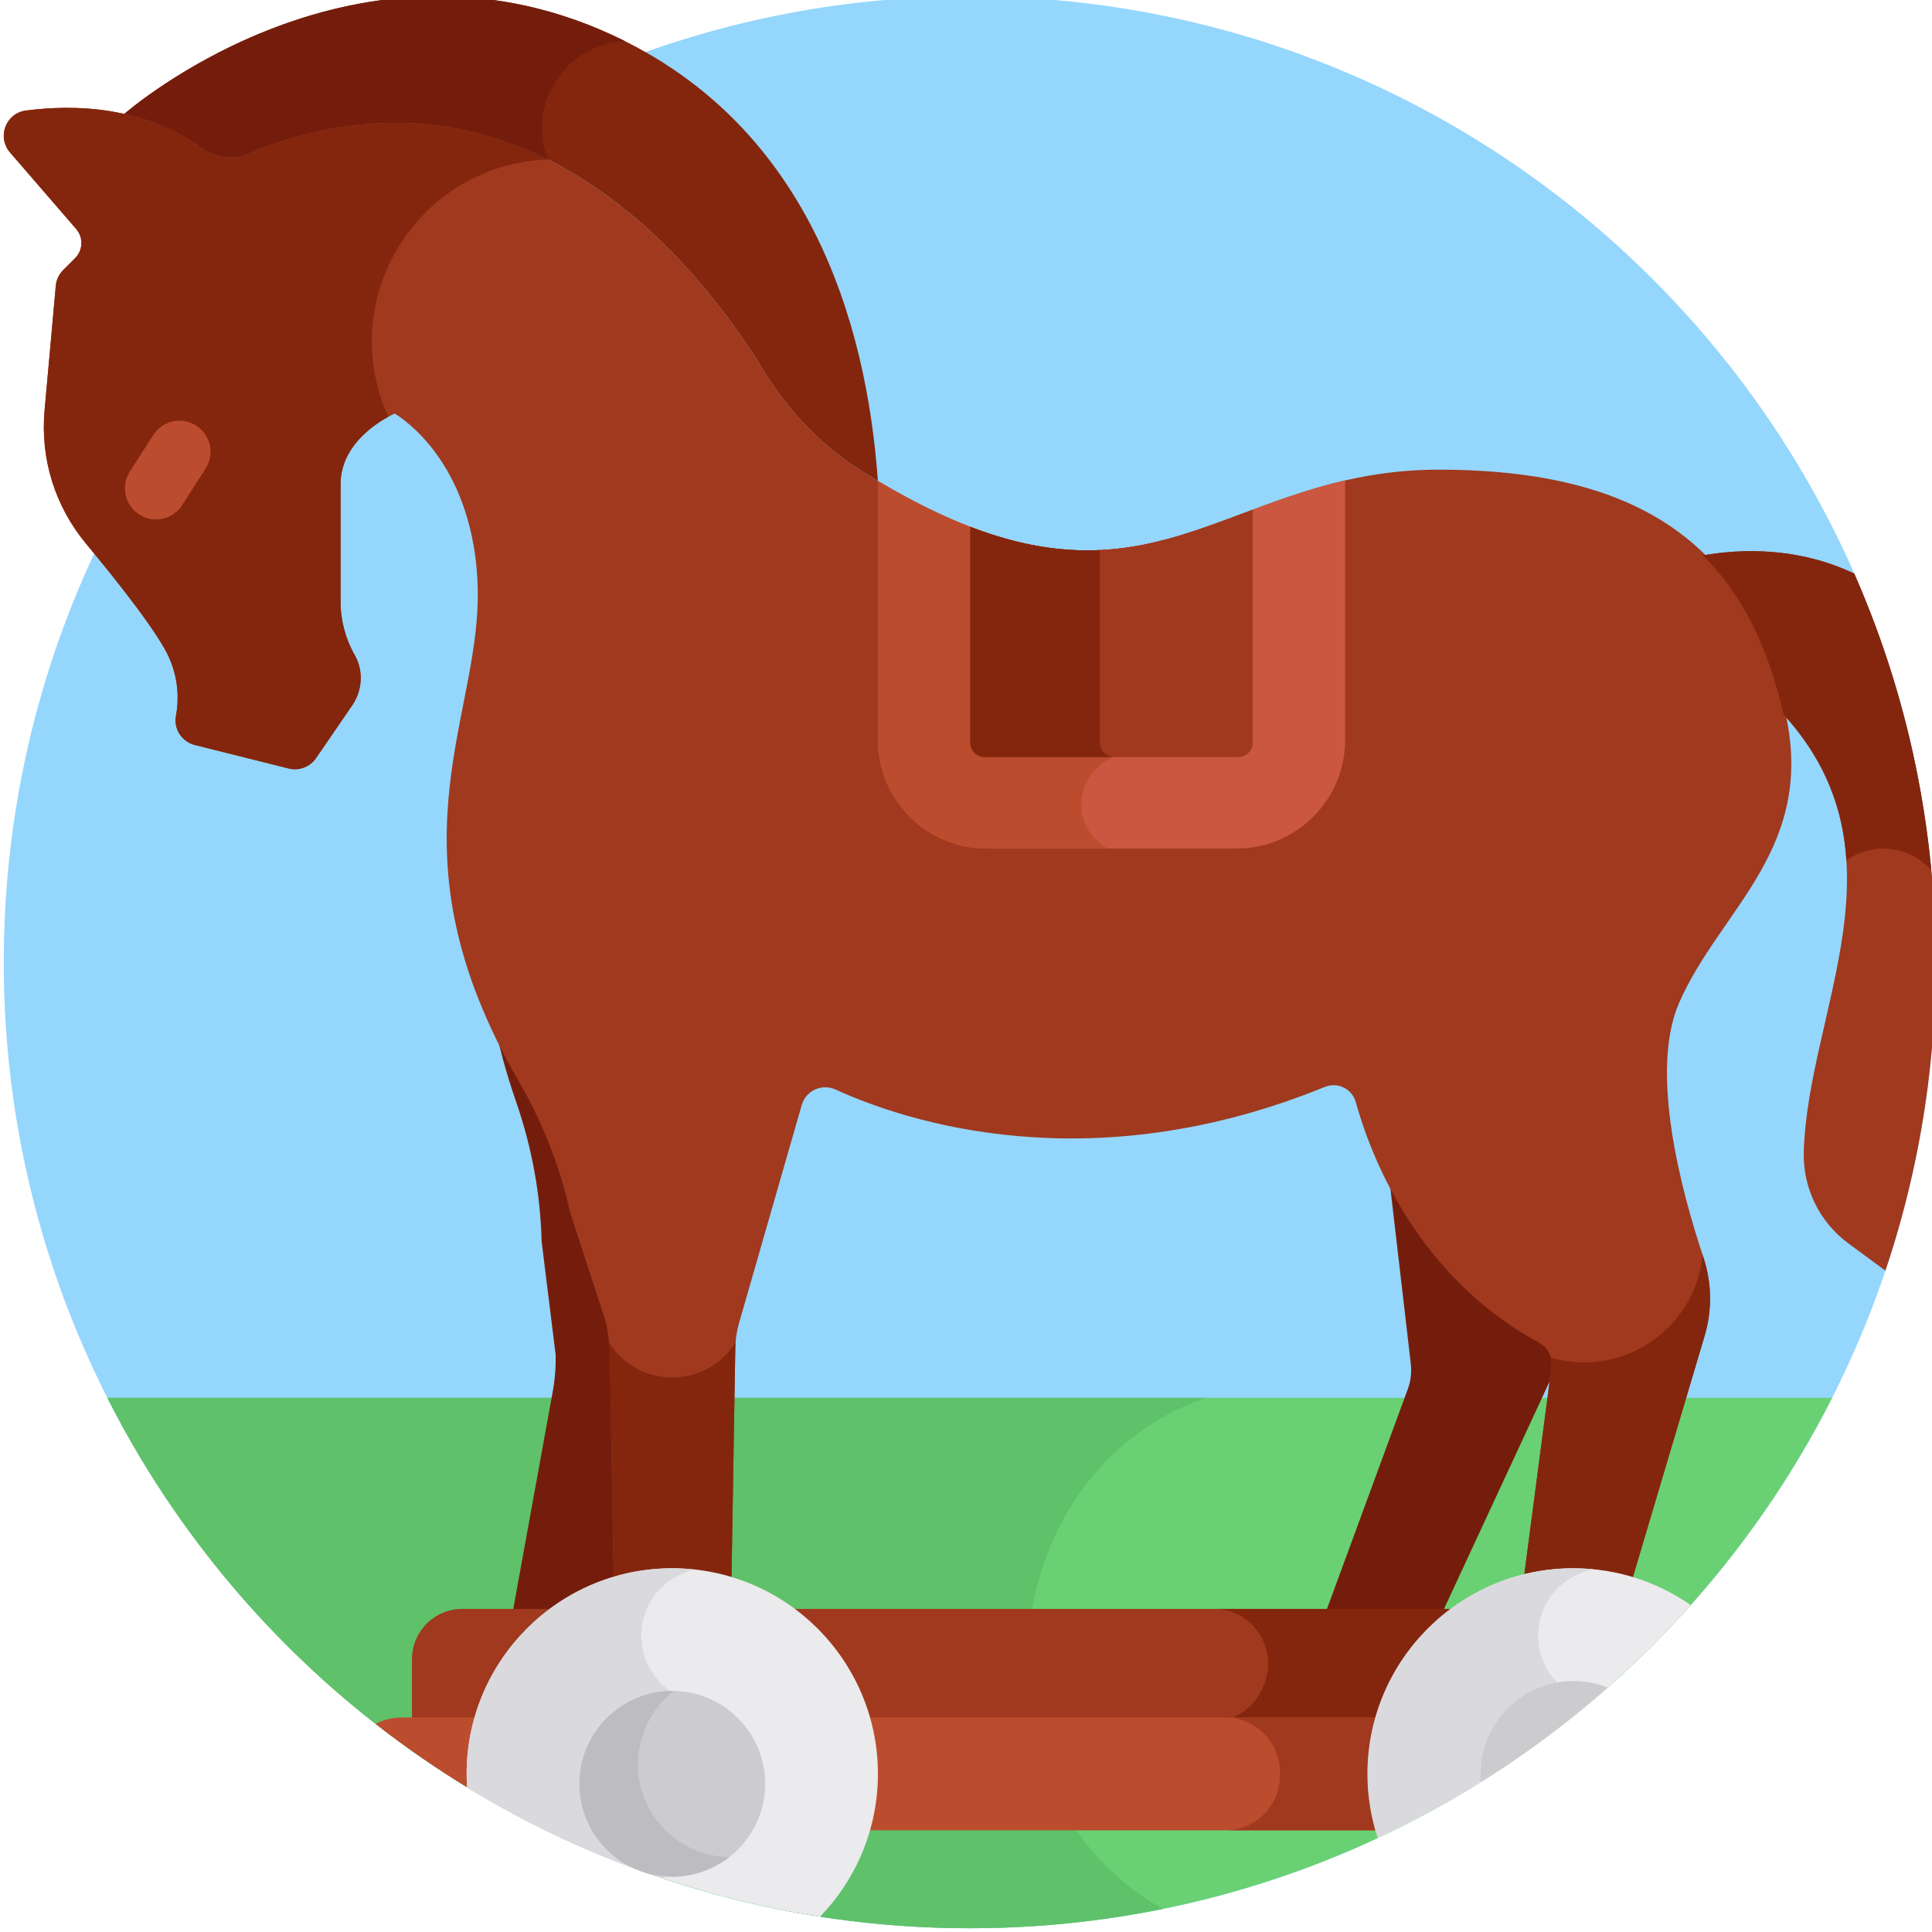 <svg height="511pt" viewBox="0 1 511 512" width="511pt" xmlns="http://www.w3.org/2000/svg"><path d="m512.48 256.012c0 141.379-114.609 255.988-255.992 255.988-141.379 0-255.988-114.609-255.988-255.988 0-141.383 114.609-255.992 255.988-255.992 141.383 0 255.992 114.609 255.992 255.992zm0 0" fill="#95d6fc"/><path d="m27.953 371.438c42.199 83.391 128.688 140.562 228.535 140.562 99.852 0 186.34-57.172 228.539-140.562zm0 0" fill="#69d173"/><path d="m319.055 371.438h-291.102c42.199 83.391 128.688 140.562 228.535 140.562 17.551 0 34.684-1.773 51.238-5.137-52.145-28.703-47.211-114.965 11.328-135.426zm0 0" fill="#5fc16a"/><path d="m411.746 363.383c.352-2.68-.977-5.324-3.309-6.586-21.055-11.391-33.551-28.895-40.773-43.492l5.719 49.148c.258 2.246-.012 4.52-.789 6.637l-22.234 60.477h30.805l30.523-65.75zm0 0" fill="#751d0c"/><path d="m143.031 329.945 3.715 30.051c.086 3.48-.207 6.969-.875 10.391l-10.75 59.184h12.711c4.684-3.238 9.887-5.77 15.469-7.426 0 0-.016.008-.02.008l-1.043-60.59c0-3.484-.379-6.969-1.129-10.367l-9.398-28.781c-2.695-12.203-7.281-23.922-13.648-34.891-2.777-4.789-5.168-9.402-7.246-13.871 1.32 6.109 3.113 12.562 5.492 19.438 4.148 11.984 6.41 24.367 6.723 36.855zm0 0" fill="#751d0c"/><path d="m407.34 356.797c2.332 1.262 3.66 3.906 3.309 6.586l-7.633 58.207c4.312-1.102 8.828-1.688 13.477-1.688 5.145 0 10.121.73 14.84 2.07l19.918-66.992c2.039-6.859 1.906-14.109-.387-20.961-5.781-17.301-14.305-49.031-6.406-67.199 10.957-25.203 37.27-41.305 27.699-78.945-5.027-19.781-12.91-33.609-24.809-43.523-15.242-12.703-36.992-18.879-66.488-18.879-21.094 0-36.766 5.875-51.922 11.559-27.801 10.422-51.812 19.422-100.426-10.77-10.637-6.605-19.785-15.867-26.457-26.781-16.484-26.973-62.602-86.684-134.727-58.605-4.453 2.672-10.059 2.441-14.277-.59-15.691-11.27-34.059-11.648-46.699-9.988-2.484.324-4.5 1.922-5.395 4.273-.902 2.367-.453 4.922 1.203 6.836l17.543 20.293c1.926 2.227 1.801 5.605-.281 7.688l-3.188 3.188c-1.117 1.117-1.809 2.598-1.953 4.172l-2.969 32.988c-1.156 12.871 2.75 25.426 11.004 35.359 8.543 10.281 19.309 23.906 22.098 30.406 2.633 6.145 2.391 11.656 1.719 15.191-.66 3.477 1.543 6.879 5.008 7.746l24.887 6.223c2.723.68 5.621-.418 7.207-2.73l9.598-13.988c2.746-4.004 3.02-9.223.691-13.289-2.469-4.324-3.773-9.238-3.773-14.219v-31.086c0-11.828 12.438-17.891 14.352-18.754 1.105.672 6.027 3.871 10.895 10.496 5.07 6.906 11.117 19.062 11.117 37.746 0 33.918-24.434 67.879 10.852 128.688 6.367 10.969 10.953 22.688 13.648 34.891l9.402 28.785c.746 3.395 1.129 6.879 1.129 10.363l1.039 60.59c4.91-1.457 10.102-2.25 15.477-2.25 5.438 0 10.688.809 15.645 2.297l1.043-63.492c0-2.312.316-4.613.93-6.836l16.668-57.977c.508-1.832 1.785-3.344 3.508-4.148 1.73-.805 3.723-.809 5.465-.016 18.152 8.293 67.121 24.828 129.668-.688 1.621-.66 3.453-.598 5.023.176 1.562.77 2.723 2.172 3.184 3.848 3.645 13.238 15.668 45.941 48.547 63.73zm0 0" fill="#a0391e"/><path d="m102.402 111.449c-14.289-31.578 8.199-66.992 42.289-68.164-20.938-10.445-46.816-14.305-77.363-2.41-4.453 2.672-10.059 2.438-14.277-.59-15.691-11.27-34.059-11.648-46.699-9.988-2.484.324-4.5 1.922-5.395 4.27-.902 2.367-.453 4.926 1.203 6.84l17.539 20.293c1.93 2.227 1.805 5.605-.277 7.688l-3.188 3.188c-1.117 1.113-1.809 2.598-1.949 4.168l-2.969 32.992c-1.16 12.867 2.746 25.426 11 35.359 8.543 10.281 19.312 23.902 22.098 30.406 2.637 6.145 2.391 11.652 1.719 15.191-.656 3.477 1.543 6.875 5.008 7.746l24.887 6.219c2.723.68 5.621-.414 7.207-2.73l9.598-13.988c2.746-4.004 3.02-9.219.695-13.289-2.473-4.32-3.777-9.238-3.777-14.215v-31.09c0-9.879 8.68-15.734 12.652-17.895zm0 0" fill="#84260d"/><path d="m40.84 138.648c-1.52 0-3.059-.422-4.434-1.305-3.828-2.453-4.945-7.547-2.488-11.375l6.207-9.684c2.453-3.828 7.547-4.941 11.375-2.488s4.941 7.547 2.488 11.375l-6.211 9.684c-1.57 2.453-4.227 3.793-6.938 3.793zm0 0" fill="#bc4c2e"/><path d="m53.051 40.285c4.219 3.027 9.824 3.262 14.277.59 72.125-28.082 118.242 31.629 134.727 58.602 6.672 10.918 15.82 20.176 26.457 26.781 1.23.766 2.438 1.488 3.637 2.203-2.945-41.52-18.117-96.094-73.895-119.723-67.586-28.637-125.82 22.449-125.82 22.449 6.93 1.543 14.008 4.352 20.617 9.098zm0 0" fill="#84260d"/><path d="m450.758 148.18c11.211 11 17.113 25.074 20.863 39.832.203.789.363 1.555.535 2.324 33.785 37.094 6.391 78.621 5.363 115.934-.262 9.527 4.137 18.582 11.809 24.23l9.824 7.234c19.941-59.234 17.789-125.535-8.258-184.723-14.816-7.039-29.727-6.629-40.137-4.832zm0 0" fill="#a0391e"/><path d="m328.938 137.027c-27.098 10.16-50.602 18.949-96.789-8.566v68.617c0 15.91 12.898 28.809 28.809 28.809h66.211c15.91 0 28.809-12.898 28.809-28.809v-68.762c-9.766 2.238-18.484 5.504-27.039 8.711zm0 0" fill="#cc5740"/><path d="m286.047 214.172c0-7.312 5.93-13.242 13.242-13.242v-55.012c-17.73 2.828-37.883-.027-67.141-17.457v68.613c0 15.91 12.898 28.809 28.809 28.809h32.168c-4.207-2.215-7.078-6.625-7.078-11.711zm0 0" fill="#bc4c2e"/><path d="m328.938 137.027c-21.848 8.191-41.371 15.48-72.32 3.574v57.172c0 2.133 1.727 3.863 3.863 3.863h67.168c2.133 0 3.863-1.73 3.863-3.863v-61.707c-.859.32-1.719.641-2.574.961zm0 0" fill="#a0391e"/><path d="m290.949 197.773v-50.996c-10.086.469-21.172-1.113-34.332-6.176v57.172c0 2.133 1.73 3.863 3.863 3.863h34.328c-2.133 0-3.859-1.73-3.859-3.863zm0 0" fill="#84260d"/><path d="m387.75 427.375h-181.344c10.25 7.098 17.953 17.613 21.457 29.887h138.43c3.504-12.277 11.207-22.789 21.457-29.887zm0 0" fill="#a0391e"/><path d="m126.363 457.258c3.504-12.273 11.207-22.789 21.457-29.883h-25.797c-7.375 0-13.352 5.977-13.352 13.348v16.535zm0 0" fill="#a0391e"/><path d="m105.926 456.16c-2.488 0-4.828.617-6.891 1.691 8.09 6.32 16.57 12.164 25.398 17.492-.496-6.277.082-12.719 1.926-19.184zm0 0" fill="#bc4c2e"/><path d="m321.148 427.375c10.801 0 17.629 11.324 12.898 21.035-.078.16-.156.324-.234.484-2.414 5.082-7.484 8.367-13.113 8.367h45.594c3.504-12.273 11.207-22.789 21.457-29.887zm0 0" fill="#84260d"/><path d="m227.863 486.047h138.43c-1.359-4.75-2.102-9.762-2.102-14.941 0-5.184.742-10.191 2.102-14.941h-138.43c1.355 4.75 2.102 9.758 2.102 14.941 0 5.18-.742 10.191-2.102 14.941zm0 0" fill="#bc4c2e"/><path d="m366.293 456.16h-42.031c8.094.004 14.496 6.637 14.465 14.73v.215.211c.031 8.094-6.375 14.73-14.469 14.73h42.031c-1.355-4.754-2.098-9.762-2.098-14.941 0-5.184.742-10.191 2.102-14.945zm0 0" fill="#a0391e"/><path d="m160.895 356.766c.16 1.594.25 3.195.25 4.797l1.039 60.59c4.91-1.457 10.102-2.25 15.477-2.25 5.438 0 10.688.809 15.645 2.297l1.043-63.492c0-.648.031-1.297.082-1.941-7.789 12.344-25.723 12.383-33.535 0zm0 0" fill="#84260d"/><path d="m450.711 333.559c-1.891 19.539-21.168 32.785-40.262 27.211.23.836.316 1.719.199 2.613l-7.633 58.207c4.312-1.102 8.828-1.688 13.477-1.688 5.145 0 10.121.73 14.84 2.07l19.918-66.992c2.039-6.859 1.906-14.109-.387-20.961-.051-.152-.102-.309-.152-.461zm0 0" fill="#84260d"/><path d="m177.66 416.605c-30.047 0-54.496 24.449-54.496 54.5 0 1.191.055 2.375.129 3.551 28.074 17.137 59.711 29.02 93.539 34.281 9.477-9.809 15.328-23.148 15.328-37.832 0-30.051-24.449-54.5-54.5-54.5zm0 0" fill="#ebeaec"/><path d="m447.551 426.359c-8.82-6.141-19.523-9.75-31.059-9.75-30.047 0-54.496 24.445-54.496 54.496 0 5.914.961 11.605 2.711 16.945 31.684-14.805 59.832-35.902 82.844-61.691zm0 0" fill="#ebeaec"/><path d="m187.312 494.141v-41.812c-9.863 0-17.859-7.996-17.859-17.859 0-8.656 6.156-15.871 14.328-17.508-2.012-.227-4.051-.355-6.121-.355-30.051 0-54.496 24.449-54.496 54.5 0 1.191.051 2.375.129 3.551 16.227 9.906 33.648 18.043 51.988 24.172 3.176-2.902 7.391-4.688 12.031-4.688zm0 0" fill="#dad9dd"/><path d="m407.125 434.469c0-8.805 6.375-16.105 14.758-17.574-1.812-.184-3.645-.289-5.504-.289-30.051 0-54.5 24.449-54.5 54.5 0 5.914.961 11.605 2.711 16.941 20.469-9.562 39.453-21.766 56.535-36.148-8.004-1.766-14-8.895-14-17.43zm0 0" fill="#dad9dd"/><path d="m177.66 449.117c-13.57 0-24.609 11.039-24.609 24.613 0 13.57 11.039 24.609 24.609 24.609 13.574 0 24.613-11.039 24.613-24.609 0-13.574-11.039-24.613-24.613-24.613zm0 0" fill="#ccccce"/><path d="m168.551 468.562c0-7.895 3.738-14.926 9.535-19.434-13.969-.238-25.035 11.082-25.035 24.602 0 13.57 11.039 24.609 24.609 24.609 5.68 0 10.906-1.934 15.078-5.176-13.379-.227-24.188-11.172-24.188-24.602zm0 0" fill="#bcbcc1"/><path d="m416.492 446.492c-13.57 0-24.609 11.039-24.609 24.613 0 .711.035 1.418.098 2.117 11.875-7.422 23.098-15.789 33.562-25-2.805-1.113-5.855-1.73-9.051-1.73zm0 0" fill="#ccccce"/><path d="m511.309 231.609c-2.625-27.723-9.66-54.16-20.414-78.598-14.816-7.039-29.727-6.629-40.137-4.832 11.211 11 17.113 25.074 20.863 39.828.203.789.363 1.559.535 2.328 11.383 12.496 15.816 25.5 16.656 38.676 7.043-4.988 16.699-3.93 22.496 2.598zm0 0" fill="#84260d"/><path d="m165.215 11.953c-70.773-35.438-132.637 19.211-132.781 19.234 6.93 1.543 14.008 4.352 20.617 9.094 4.219 3.031 9.824 3.266 14.277.594 30.598-11.914 56.512-8.023 77.469 2.461-5.84-14.762 4.66-30.758 20.418-31.383zm0 0" fill="#751d0c"/></svg>